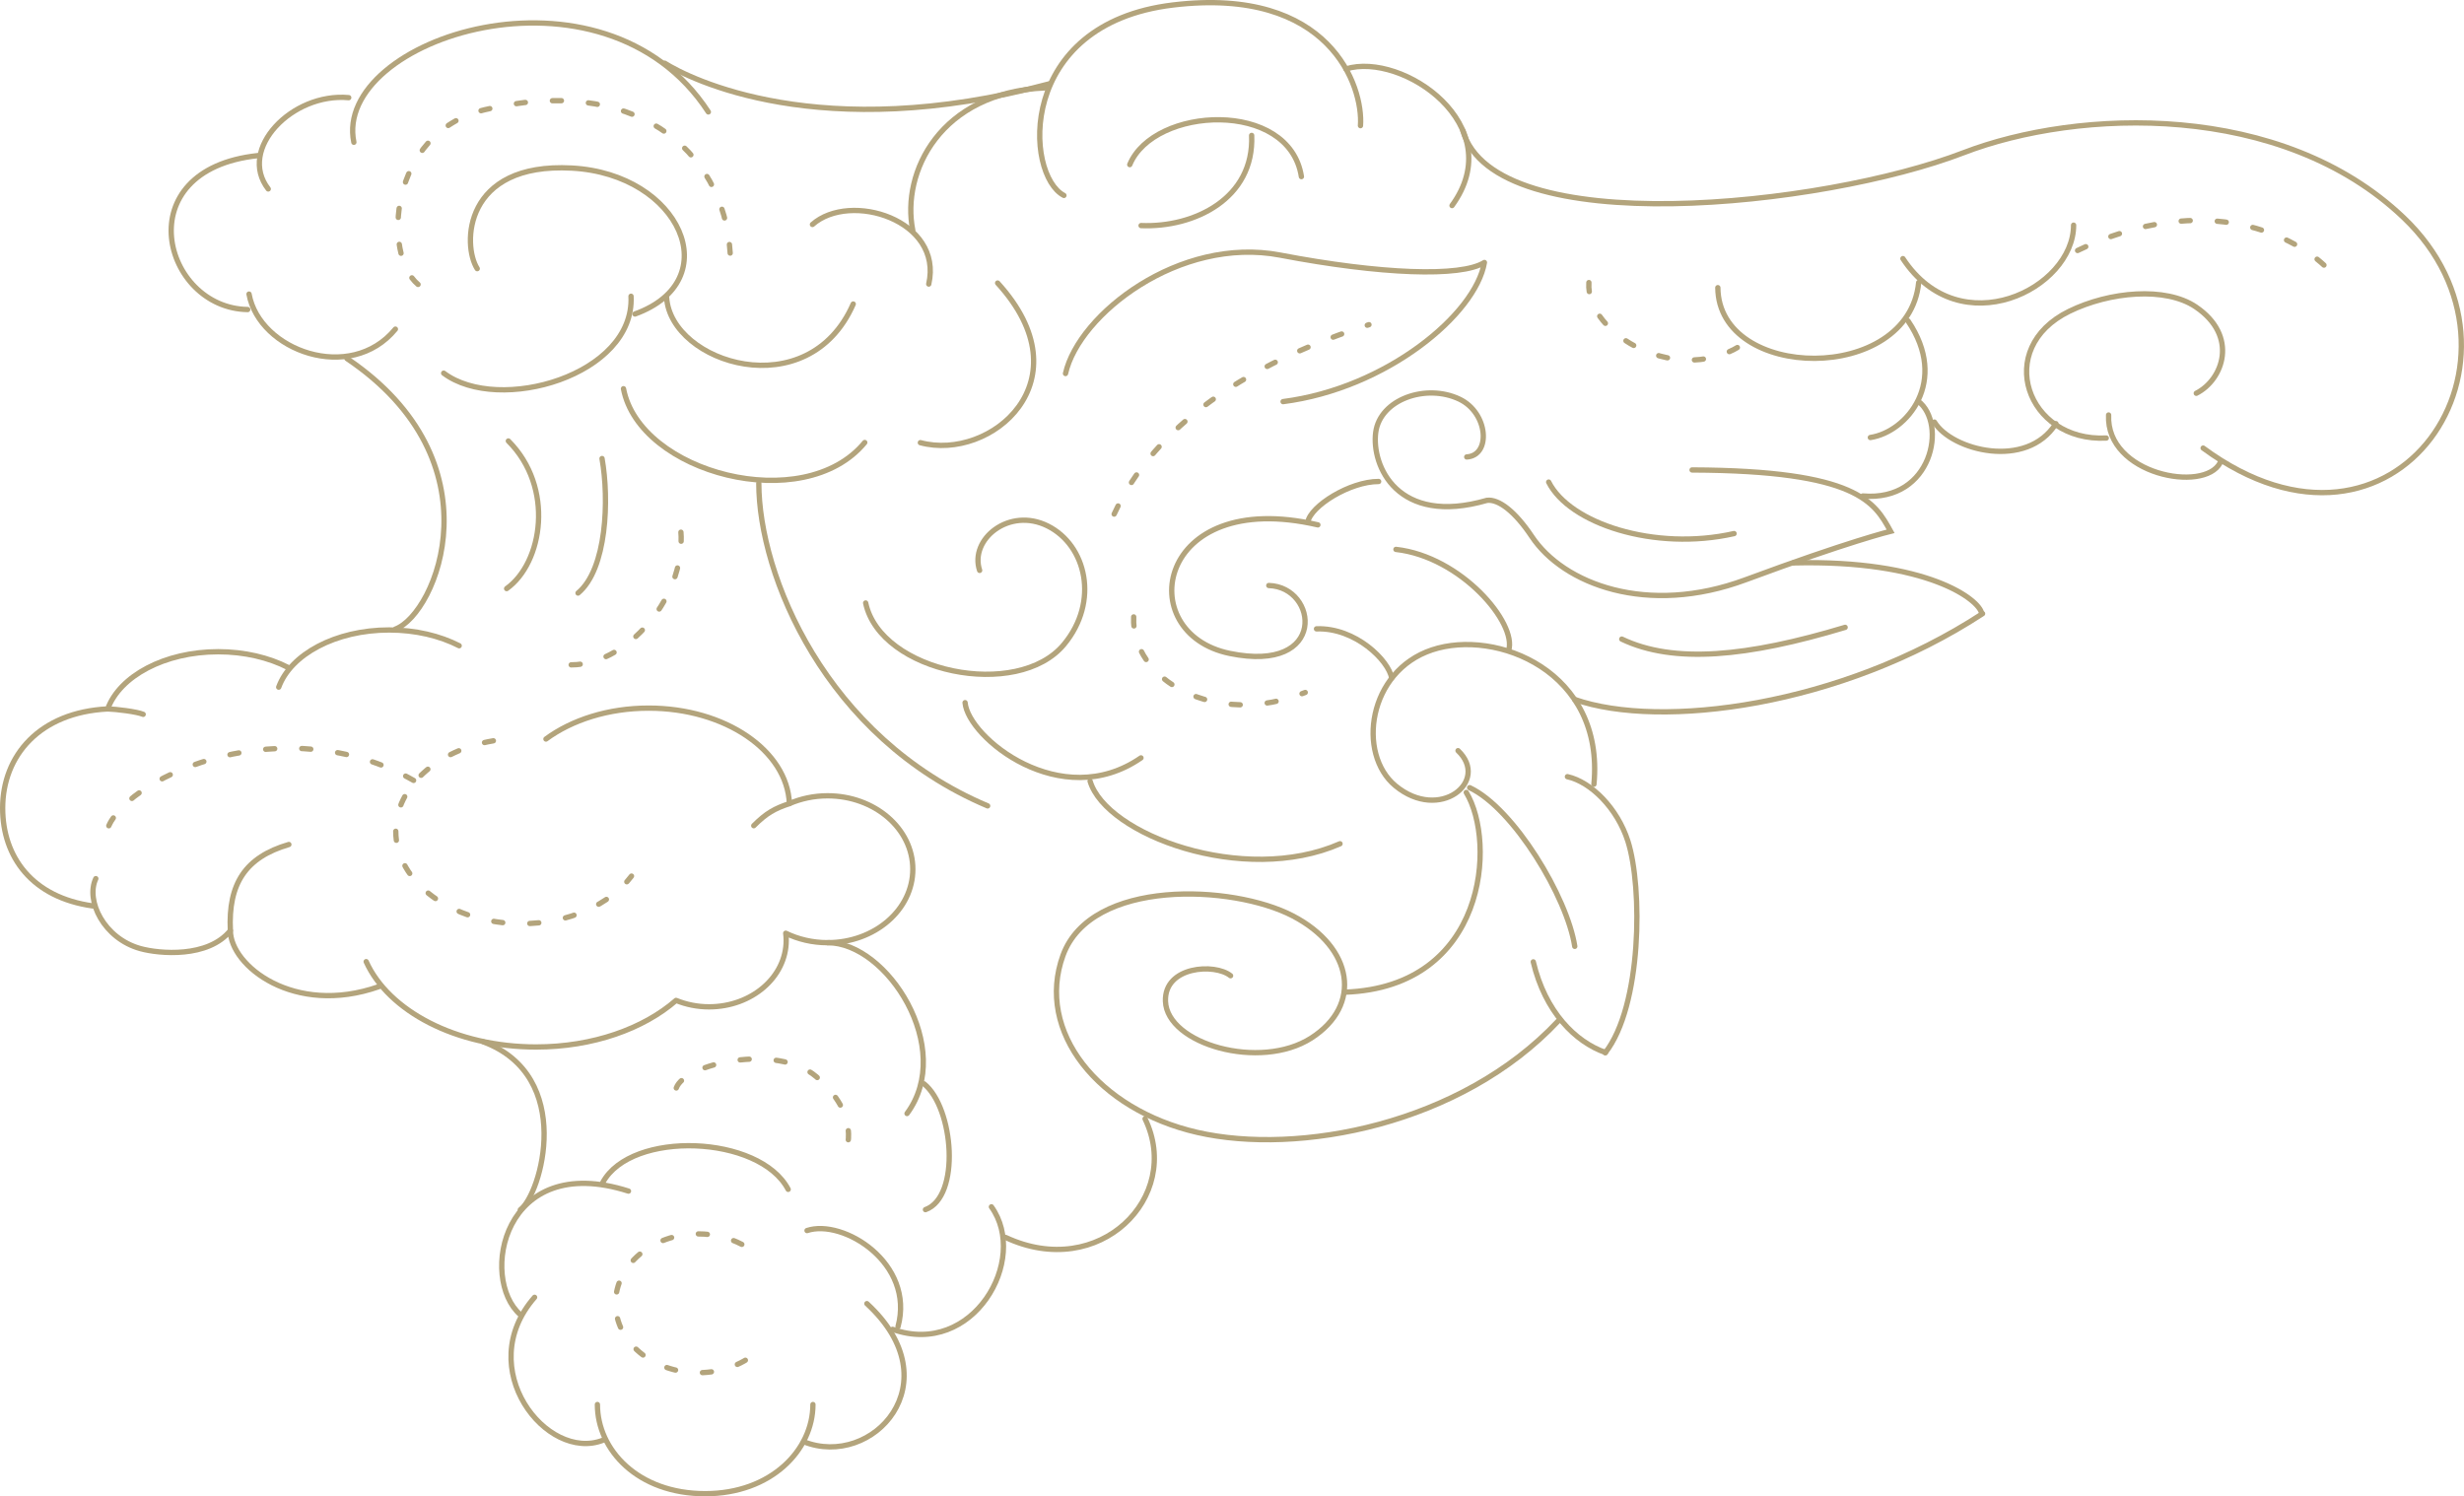 <svg xmlns="http://www.w3.org/2000/svg" id="_レイヤー_2" viewBox="0 0 463.96 281.78"><g id="_レイヤー_1-2"><path fill="none" stroke="#b3a47c" stroke-dasharray="0 0 1.7 5.1" stroke-linecap="round" stroke-linejoin="round" d="M139.68,234.33c-2.38-1.25-5.2-1.97-8.22-1.97-8.59,0-15.56,5.85-15.56,13.07,0,7.22,6.96,13.07,15.56,13.07,4.68,0,8.88-1.74,11.73-4.48"/><path fill="none" stroke="#b3a47c" stroke-linecap="round" stroke-miterlimit="10" d="M112.49,264.49c0,8.54,7.6,16.79,20.29,16.79,12.46,0,20.29-8.25,20.29-16.79"/><path fill="none" stroke="#b3a47c" stroke-linecap="round" stroke-linejoin="round" d="M68.95,181.09c4.2,9.3,16.93,16.07,31.99,16.07,10.72,0,20.24-3.44,26.36-8.77,1.89.77,3.99,1.21,6.21,1.21,8.02,0,14.53-5.6,14.53-12.51,0-.46-.03-.91-.09-1.35,2.33,1.13,5.01,1.78,7.87,1.78,8.87,0,16.06-6.19,16.06-13.83s-7.19-13.83-16.06-13.83c-2.58,0-5.02.54-7.18,1.47-.41-9.98-12.11-17.98-26.51-17.98-7.62,0-14.48,2.24-19.33,5.82M86.46,121.6c-3.63-1.86-8.21-2.97-13.18-2.97-10.1,0-18.55,4.6-20.8,10.77"/><path fill="none" stroke="#b3a47c" stroke-dasharray="0 0 1.7 5.1" stroke-linecap="round" stroke-linejoin="round" d="M92.9,139.5c-10.53,1.77-18.38,8.71-18.38,17,0,9.63,10.61,17.44,23.69,17.44,8.9,0,16.65-3.61,20.7-8.96"/><path fill="none" stroke="#b3a47c" stroke-linecap="round" stroke-linejoin="round" d="M74.46 118.46c7.76-2.91 19.64-31.55-9.13-50.94M95.4 110.84c6.79-4.85 9.05-19.07.32-27.8"/><path fill="none" stroke="#b3a47c" stroke-linecap="round" stroke-miterlimit="10" d="M113.52,271.22c-10.56,4.12-24.57-13.54-12.86-26.92"/><path fill="none" stroke="#b3a47c" stroke-linecap="round" stroke-miterlimit="10" d="M97.98 247.57c-7.76-6.79-3.33-30.84 20.36-23.27M113.5 222.68c5.35-9.89 29.55-8.95 34.91 1.29M151.32 271.49c12.93 5.17 28.07-11.13 11.91-26M151.96 231.73c6.79-2.26 20.36 6.14 17.13 18.1"/><path fill="none" stroke="#b3a47c" stroke-linecap="round" stroke-miterlimit="10" d="M168.07,250.33c15.11,5.38,25.74-13.1,18.61-23.07"/><path fill="none" stroke="#b3a47c" stroke-linecap="round" stroke-miterlimit="10" d="M189.34 233.02c17.65 8.26 33.37-7.62 26.27-22.33M275.45 24.61c6.02 20.92 67.86 14.33 94.25 4.16 21.7-8.36 59.92-9.71 82.9 12.22 27.27 26.02-1.12 70.33-37.76 43.39"/><path fill="none" stroke="#b3a47c" stroke-dasharray="0 0 1.7 5.1" stroke-linecap="round" stroke-linejoin="round" d="M437.59,49.92c-5.94-5.53-23.39-15.09-49.2-1.33"/><path fill="none" stroke="#b3a47c" stroke-linecap="round" stroke-miterlimit="10" d="M74.45 61.98c-8.48 10.31-25.63 4.03-27.56-6.6M46.64 58.29c-15.95-.24-22.95-26.33 1.93-28.99M274.54 141.36c6.04 5.75-3.45 13.51-11.79 6.61-7.26-6.01-5.18-21.57 6.9-25.59 12.08-4.03 32.49 4.03 30.48 25.3"/><path fill="none" stroke="#b3a47c" stroke-linecap="round" stroke-miterlimit="10" d="M302.26,198.25c6.9-8.8,7.06-31.11,4.26-39.87-1.98-6.18-6.93-11.13-11.38-12.12"/><path fill="none" stroke="#b3a47c" stroke-linecap="round" stroke-miterlimit="10" d="M302.31 198.2c-5.69-1.98-11.38-7.67-13.6-17.07M276.09 149.23c5.69 9.4 3.8 36.65-22.84 37.61M276.73 148.33c8.33 3.91 18.37 20.63 19.79 29.88"/><path fill="none" stroke="#b3a47c" stroke-linecap="round" stroke-miterlimit="10" d="M293.41 192.26c-18.3 19.54-48.93 25.36-67.99 20.98-18.55-4.26-30.49-18.97-25.26-33.34 5.27-14.47 31.91-13.36 43.28-7.42 11.38 5.94 13.11 16.82 3.46 23-9.65 6.18-27.17 1.12-27.45-6.93-.23-6.63 9.31-7.19 12.26-4.81M262.04 127.67c-.54-3.26-6.8-9.52-14.15-9.25"/><path fill="none" stroke="#b3a47c" stroke-linecap="round" stroke-miterlimit="10" d="M238.91 110.26c9.25.27 11.15 16.59-7.35 12.79-18.5-3.81-13.87-31.28 16.59-24.21M246.26 98.29c.54-2.99 7.89-7.62 13.33-7.62M276.18 86.05c4.62-.27 4.06-8.29-1.36-10.88-6.26-2.99-14.96 0-15.78 6.26-.82 6.26 4.08 17.68 20.95 12.79 2.18-.27 5.28 2.07 8.43 6.8 5.98 8.98 21.76 15.03 40.26 8.16 19.46-7.22 27.31-9.13 27.31-9.13-2.99-5.44-6.19-11.43-37.38-11.55M305.37 120.35c9.8 4.69 23.67 3.34 42.06-2.21M284.07 122.5c1.63-5.17-8.98-17.68-21.22-19.04M296.49 131.71c16.2 5.68 50.14 1.3 76.82-16.15"/><path fill="none" stroke="#b3a47c" stroke-linecap="round" stroke-miterlimit="10" d="M373.14 115.52c-.39-2.55-10.11-10.16-35.47-9.52M184.46 107.41c-1.95-5.85 5.57-11.99 12.82-8.36 7.25 3.62 9.76 14.22 3.07 22.3-8.75 10.57-34.56 5.3-37.35-7.8"/><path fill="none" stroke="#b3a47c" stroke-linecap="round" stroke-linejoin="round" d="M200.63,70.34c2.51-11.15,21.46-25.92,40.42-22.3,18.95,3.62,34.01,4.18,38.46,1.39-1.67,9.76-18.4,23.69-37.91,26.2"/><path fill="none" stroke="#b3a47c" stroke-dasharray="0 0 1.7 5.1" stroke-linecap="round" stroke-linejoin="round" d="M209.79,96.81c4.55-10.01,15.99-25.43,47.98-35.67"/><path fill="none" stroke="#b3a47c" stroke-linecap="round" stroke-miterlimit="10" d="M97.98 227.81c3.89-2.85 10.37-25.15-7-31.63M50.51 35.58c-5.8-7.49 4.48-18.16 15.15-17.19"/><path fill="none" stroke="#b3a47c" stroke-linecap="round" stroke-miterlimit="10" d="M66.63 26.79c-4.04-19.49 46.94-36.16 66.75-5.71M390.45 42.4c0 12-21.39 22.64-32.14 6.3"/><path fill="none" stroke="#b3a47c" stroke-linecap="round" stroke-miterlimit="10" d="M361.28,53.2c-1.91,19.15-37.67,18.6-37.82.97"/><path fill="none" stroke="#b3a47c" stroke-dasharray="0 0 1.7 5.1" stroke-linecap="round" stroke-linejoin="round" d="M299.18,53.21c-.66,9.72,17.28,20.13,29.6,11.19"/><path fill="none" stroke="#b3a47c" stroke-linecap="round" stroke-miterlimit="10" d="M350.76,93.4c13.11,1.12,15.92-13.68,10.43-17.85"/><path fill="none" stroke="#b3a47c" stroke-linecap="round" stroke-miterlimit="10" d="M352.18 82.39c6.93-1.06 14.83-10.59 7.09-21.96M418.04 87.15c-2.95 5.71-21.5 2.22-21-9"/><path fill="none" stroke="#b3a47c" stroke-linecap="round" stroke-miterlimit="10" d="M396.6,82.49c-14.97.75-21.25-16.88-6.99-23.86,7.64-3.74,18.18-4.67,23.84-.84,8.12,5.5,5.15,13.72.1,16.27"/><path fill="none" stroke="#b3a47c" stroke-linecap="round" stroke-miterlimit="10" d="M364.24 79.48c3.22 5.33 17.37 9.01 22.88.3M141.93 155.49c2.38-2.38 3.94-3.23 6.72-4.16M89.86 50.59c-2.82-4.42-2.6-20.05 17.82-18.94s29.33 21.17 11.88 27.48"/><path fill="none" stroke="#b3a47c" stroke-linecap="round" stroke-miterlimit="10" d="M83.54,70.27c10.4,7.8,36.02.37,35.28-14.48"/><path fill="none" stroke="#b3a47c" stroke-dasharray="0 0 1.7 5.1" stroke-linecap="round" stroke-linejoin="round" d="M78.72,53.56c-6.67-5.53-5.71-28.45,12.49-32.88,27.78-6.76,45.07,7.17,46.28,26.98"/><path fill="none" stroke="#b3a47c" stroke-linecap="round" stroke-miterlimit="10" d="M174.26,227.79c6.66-2.4,5.32-19.17-.27-23.69"/><path fill="none" stroke="#b3a47c" stroke-linecap="round" stroke-miterlimit="10" d="M155.82,177.52c11.24-.05,24.02,19.92,14.97,32.17"/><path fill="none" stroke="#b3a47c" stroke-dasharray="0 0 1.7 5.1" stroke-linecap="round" stroke-linejoin="round" d="M127.34 204.88c1.6-4.53 18.9-8.52 26.36-2.13 7.45 6.39 6.39 12.25 5.32 14.91M107.55 125.2c11.22 0 23.26-14.51 20.25-27.92"/><path fill="none" stroke="#b3a47c" stroke-linecap="round" stroke-miterlimit="10" d="M125.52 56.05c.82 12.32 26.65 20.59 35.14 1.2M152.98 42.27c7.12-6.3 24.63-.82 21.9 11.22"/><path fill="none" stroke="#b3a47c" stroke-linecap="round" stroke-miterlimit="10" d="M171.87,43.37c-2.19-10.95,5.2-26,24.91-26.82"/><path fill="none" stroke="#b3a47c" stroke-linecap="round" stroke-miterlimit="10" d="M200.33,36.8c-7.39-3.83-9.03-32.3,20.53-35.86,29.56-3.56,35.86,15.33,35.31,22.72"/><path fill="none" stroke="#b3a47c" stroke-linecap="round" stroke-miterlimit="10" d="M253.43 12.98c10.67-3.28 30.93 10.67 19.98 25.73M117.4 73.2c3.01 15.87 33.94 24.09 45.43 10.13M181.72 132.32c.55 6.57 18.06 20.8 33.12 10.4"/><path fill="none" stroke="#b3a47c" stroke-linecap="round" stroke-miterlimit="10" d="M205.26,147.1c2.97,10.06,28.89,19.75,47.06,11.79"/><path fill="none" stroke="#b3a47c" stroke-dasharray="0 0 1.7 5.1" stroke-linecap="round" stroke-linejoin="round" d="M213.47,116.17c-.55,11.77,15.33,21.08,32.3,14.23"/><path fill="none" stroke="#b3a47c" stroke-linecap="round" stroke-miterlimit="10" d="M173.3 83.36c13.25 3.56 31.35-11.64 14.55-30.06M214.86 42.48c10.05.42 21.33-5.14 20.82-16.98"/><path fill="none" stroke="#b3a47c" stroke-linecap="round" stroke-miterlimit="10" d="M212.73 31c4.53-10.99 30.06-12.28 32.32 2.26M291.61 90.78c3.88 7.76 19.88 13.09 34.91 9.7"/><path fill="none" stroke="#b3a47c" stroke-linecap="round" stroke-linejoin="round" d="M108.84,111.68c5.43-4.52,5.88-17.64,4.52-25.33"/><path fill="none" stroke="#b3a47c" stroke-linecap="round" stroke-miterlimit="10" d="M125.16 11.9c4.59 2.9 29.23 15.46 72.48 3.87M142.88 91c0 17.24 12.5 47.83 43.09 60.76"/><path fill="none" stroke="#b3a47c" stroke-linecap="round" stroke-linejoin="round" d="M54.26,125.7c-3.63-1.86-8.21-2.97-13.18-2.97-10.1,0-18.55,4.6-20.8,10.77-12.8.64-19.78,8.75-19.78,18.68,0,9.2,5.54,16.83,16.98,18.42"/><path fill="none" stroke="#b3a47c" stroke-linecap="round" stroke-linejoin="round" d="M20.28 133.5c1.47.03 5.56.52 6.68 1.02M18.04 165.46c-1.95 4.14 1.52 11.26 8.38 13.17 3.59 1 12.77 1.8 16.96-3.39 0 6.58 11.97 16.16 27.93 10.57"/><path fill="none" stroke="#b3a47c" stroke-linecap="round" stroke-linejoin="round" d="M54.39,159.03c-8.16,2.39-11.44,7.36-11.01,16.2"/><path fill="none" stroke="#b3a47c" stroke-dasharray="0 0 1.7 5.1" stroke-linecap="round" stroke-linejoin="round" d="M20.49,155.5c4.26-9.57,33.24-22.34,57.44-8.51"/></g></svg>